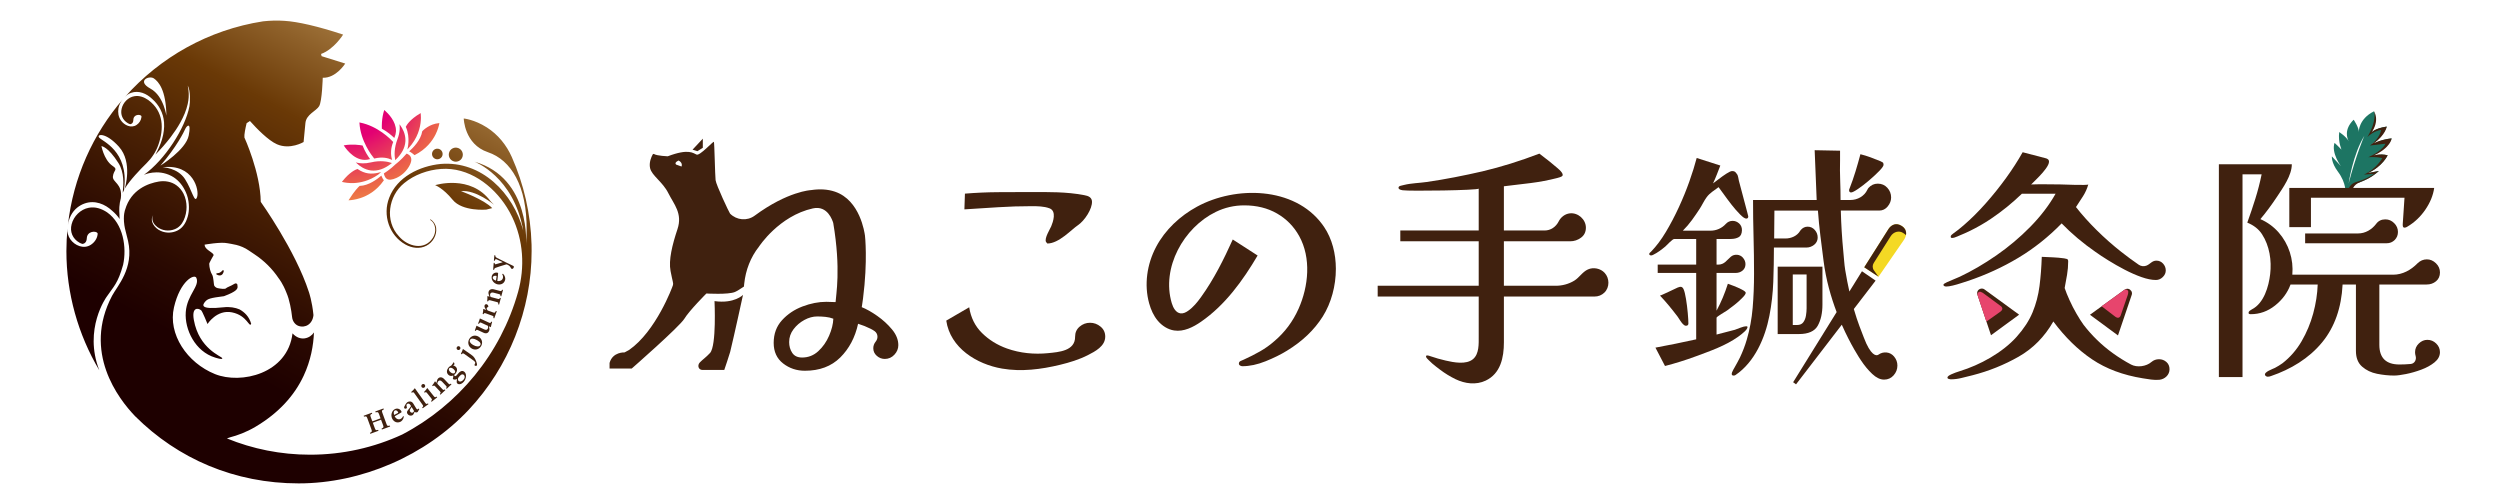 <?xml version="1.0" encoding="UTF-8"?>
<!-- Generator: Adobe Illustrator 27.6.1, SVG Export Plug-In . SVG Version: 6.00 Build 0)  -->
<svg xmlns="http://www.w3.org/2000/svg" xmlns:xlink="http://www.w3.org/1999/xlink" version="1.1" id="レイヤー_1" x="0px" y="0px" width="300px" height="60px" viewBox="0 0 300 60" style="enable-background:new 0 0 300 60;" xml:space="preserve">
<style type="text/css">
	.st0{fill:url(#SVGID_1_);}
	.st1{fill:#40210F;}
	.st2{fill:url(#SVGID_00000070826443078645718510000000763061722993313167_);}
	.st3{fill:#1D7563;}
	.st4{fill:#F4D924;}
	.st5{fill:#E7456D;}
</style>
<g>
	<g>
		<radialGradient id="SVGID_1_" cx="41.462" cy="10.265" r="17.452" gradientUnits="userSpaceOnUse">
			<stop offset="0.368" style="stop-color:#E30073"></stop>
			<stop offset="0.456" style="stop-color:#E51D67"></stop>
			<stop offset="0.642" style="stop-color:#EA574E"></stop>
			<stop offset="0.732" style="stop-color:#EC6D45"></stop>
			<stop offset="1" style="stop-color:#F6B355"></stop>
		</radialGradient>
		<path class="st0" d="M44.518,20.455c-0.764-0.093-1.35-0.518-1.707-0.858l-0.114-0.108l0.153,0.036    c0.345,0.082,0.912,0.141,1.658-0.037c1.161-0.277,2.032-0.087,2.448,0.051l0.075,0.025l-0.062,0.049    C46.142,20.269,45.317,20.552,44.518,20.455z M44.908,19.026l0.026-0.006c0.943-0.23,1.631-0.053,2.042,0.136l0.086,0.039    l-0.027-0.09c-0.064-0.211-0.134-0.555-0.104-0.99c0.023-0.345,0.105-0.698,0.244-1.051l0.01-0.025l-0.018-0.02    c-0.288-0.313-1.835-1.895-3.981-2.315l-0.054-0.011l0.003,0.055c0.127,2.183,1.485,3.929,1.756,4.257L44.908,19.026z     M44.411,19.087l-0.036-0.049c-0.207-0.283-0.593-0.861-0.854-1.552l-0.009-0.023l-0.024-0.004    c-0.269-0.049-1.22-0.197-2.178-0.024l-0.063,0.011l0.035,0.054c0.324,0.492,1.504,2.062,3.069,1.604L44.411,19.087z     M48.646,16.982c0.004-0.053,0.005-0.105,0.006-0.157c0.004-0.756-0.329-1.384-0.621-1.788l-0.092-0.127l0.015,0.156    c0.015,0.158,0.017,0.324,0.006,0.493c-0.025,0.372-0.114,0.757-0.265,1.146c-0.187,0.483-0.298,0.972-0.331,1.455    c-0.029,0.432,0.011,0.77,0.051,0.978l0.015,0.077l0.057-0.054C48.205,18.471,48.595,17.738,48.646,16.982z M46.092,13.261    c-0.137,0.422-0.224,0.898-0.259,1.417c-0.023,0.343-0.016,0.614-0.01,0.744l0.001,0.024l0.021,0.011    c0.65,0.352,1.171,0.813,1.423,1.056l0.044,0.042l0.025-0.055c0.1-0.224,0.159-0.457,0.175-0.691    c0.003-0.041,0.004-0.082,0.005-0.123c0.006-1.128-0.938-2.079-1.355-2.443L46.111,13.2L46.092,13.261z M45.761,21.074    l-0.047,0.041c-0.404,0.349-1.461,1.163-2.54,1.193l-0.015,0l-0.012,0.01c-0.126,0.111-0.591,0.556-1.281,1.65l-0.044,0.07    l0.083-0.005c0.249-0.014,0.755-0.068,1.347-0.263c0.792-0.261,1.92-0.84,2.796-2.111l0.017-0.025l-0.017-0.024    c-0.07-0.098-0.198-0.29-0.265-0.478L45.761,21.074z M48.792,18.432l-0.019,0.022c-0.662,0.772-1.217,1.188-1.278,1.232    l-0.005,0.005c-0.673,0.661-1.422,1.118-1.422,1.118s0.047,0.446,0.341,0.648c0.25,0.172,0.639,0.132,1.138-0.092    c0.622-0.278,1.142-0.739,1.504-1.333c0.186-0.305,0.288-0.578,0.304-0.812v0c0.001-0.02,0.002-0.039,0.002-0.057    c0.003-0.472-0.372-0.661-0.538-0.721L48.792,18.432z M50.681,15.736l-0.009,0.01l-0.002,0.013    c-0.172,1.067-1.125,2.007-1.526,2.362l-0.047,0.042l0.056,0.028c0.214,0.108,0.45,0.302,0.571,0.408l0.022,0.019l0.026-0.013    c1.381-0.696,2.113-1.715,2.483-2.447c0.294-0.582,0.417-1.084,0.463-1.332l0.01-0.055l-0.056,0.005    C51.561,14.873,50.819,15.593,50.681,15.736z M45.388,20.953l0.352-0.31l-0.432,0.104c-0.709,0.152-1.501,0.15-2.382-0.454    l-0.019-0.019l-0.026,0.008c-0.203,0.067-0.934,0.372-1.811,1.492l-0.041,0.052l0.064,0.016c0.248,0.06,0.761,0.156,1.414,0.123    C43.215,21.928,44.288,21.723,45.388,20.953z M48.702,15.202l-0.012,0.024l0.017,0.021c0.58,1.278,0.176,2.686,0.176,2.686    l0.141-0.152c1.112-1.196,1.416-2.48,1.475-3.348c0.008-0.112,0.011-0.216,0.012-0.312c0.001-0.201-0.01-0.365-0.022-0.481    l-0.007-0.066l-0.057,0.033C49.204,14.322,48.798,15.009,48.702,15.202z"></path>
		<g>
			<path class="st1" d="M46.063,49.126c-0.258,0.125-0.275,0.153-0.173,0.431l0.477,1.298c0.102,0.278,0.136,0.284,0.41,0.213     l0.041,0.113l-0.988,0.363l-0.042-0.113c0.257-0.133,0.277-0.15,0.174-0.427l-0.236-0.641l-0.99,0.364l0.236,0.641     c0.102,0.277,0.136,0.28,0.406,0.214l0.042,0.113l-0.985,0.362l-0.041-0.113c0.246-0.122,0.275-0.149,0.173-0.427l-0.477-1.298     c-0.102-0.278-0.141-0.29-0.41-0.217l-0.041-0.113l0.985-0.362l0.042,0.113c-0.251,0.119-0.272,0.153-0.17,0.43l0.182,0.495     l0.99-0.364l-0.182-0.495c-0.102-0.277-0.144-0.285-0.411-0.216l-0.042-0.113l0.988-0.363L46.063,49.126z"></path>
			<path class="st1" d="M48.464,49.989c-0.061,0.374-0.275,0.556-0.398,0.618c-0.415,0.207-0.813,0.012-1-0.362     c-0.11-0.22-0.121-0.481-0.054-0.681c0.068-0.215,0.205-0.384,0.378-0.471c0.301-0.15,0.641-0.007,0.768,0.253     c0.027,0.058,0.045,0.106,0.007,0.138c-0.054,0.046-0.478,0.288-0.806,0.468c0.189,0.366,0.489,0.431,0.718,0.317     c0.127-0.063,0.226-0.173,0.292-0.333L48.464,49.989z M47.385,49.254c-0.135,0.067-0.183,0.273-0.085,0.54     c0.147-0.076,0.287-0.149,0.438-0.23c0.048-0.027,0.063-0.046,0.037-0.098C47.697,49.302,47.529,49.182,47.385,49.254z"></path>
			<path class="st1" d="M50.119,49.445c-0.069,0.043-0.152,0.057-0.21,0.044c-0.064-0.012-0.111-0.042-0.151-0.074     c-0.07,0.15-0.156,0.345-0.227,0.389c-0.246,0.15-0.519,0.049-0.635-0.141c-0.096-0.157-0.069-0.284,0.057-0.446     c0.142-0.176,0.333-0.396,0.366-0.496l-0.066-0.108c-0.108-0.178-0.246-0.232-0.387-0.146c-0.058,0.035-0.084,0.089-0.09,0.143     c-0.007,0.068,0.016,0.14,0.045,0.246c0.024,0.082-0.005,0.128-0.06,0.162c-0.072,0.044-0.206,0.031-0.255-0.049     c-0.031-0.05-0.016-0.112,0.022-0.199c0.07-0.155,0.19-0.36,0.34-0.501c0.111-0.068,0.228-0.102,0.346-0.093     c0.178,0.016,0.291,0.11,0.387,0.266l0.333,0.546c0.088,0.143,0.161,0.152,0.212,0.121c0.033-0.02,0.059-0.052,0.083-0.089     l0.091,0.077L50.119,49.445z M49.392,48.839c-0.04,0.068-0.101,0.162-0.145,0.234c-0.072,0.112-0.098,0.204-0.033,0.31     c0.102,0.167,0.261,0.158,0.339,0.111c0.056-0.034,0.11-0.093,0.132-0.176C49.598,49.175,49.479,48.981,49.392,48.839z"></path>
			<path class="st1" d="M50.726,48.992L50.66,48.9c0.156-0.146,0.158-0.169,0.026-0.355l-0.954-1.341     c-0.114-0.159-0.142-0.165-0.326-0.077l-0.062-0.087c0.172-0.151,0.339-0.329,0.434-0.457c0.094,0.132,0.189,0.266,0.284,0.4     l0.948,1.332c0.136,0.191,0.157,0.195,0.344,0.091l0.065,0.092L50.726,48.992z"></path>
			<path class="st1" d="M50.934,46.494c-0.096,0.077-0.248,0.064-0.326-0.034c-0.084-0.105-0.059-0.251,0.04-0.329     c0.1-0.08,0.241-0.068,0.325,0.037C51.051,46.266,51.036,46.412,50.934,46.494z M51.795,48.214l-0.071-0.088     c0.145-0.146,0.153-0.172-0.003-0.366l-0.441-0.551c-0.145-0.181-0.166-0.183-0.326-0.088l-0.066-0.083     c0.148-0.153,0.279-0.317,0.384-0.477c0.093,0.116,0.185,0.231,0.277,0.346l0.484,0.605c0.151,0.189,0.179,0.195,0.362,0.078     l0.071,0.088L51.795,48.214z"></path>
			<path class="st1" d="M53.605,46.659l-0.077-0.083c0.109-0.132,0.108-0.155-0.06-0.333l-0.411-0.437     c-0.172-0.183-0.329-0.186-0.448-0.073c-0.081,0.076-0.118,0.183-0.136,0.312l0.582,0.62c0.155,0.165,0.175,0.162,0.313,0.062     l0.078,0.083l-0.59,0.554l-0.078-0.083c0.128-0.161,0.139-0.181-0.02-0.35l-0.505-0.537c-0.15-0.16-0.178-0.149-0.323-0.056     l-0.073-0.077c0.125-0.153,0.255-0.338,0.343-0.511c0.04,0.046,0.121,0.136,0.178,0.196c0.018-0.085,0.037-0.176,0.063-0.274     c0.033-0.118,0.066-0.195,0.141-0.266c0.21-0.197,0.486-0.168,0.73,0.091l0.461,0.49c0.156,0.166,0.179,0.159,0.329,0.05     l0.078,0.083L53.605,46.659z"></path>
			<path class="st1" d="M54.644,44.852c-0.252,0.286-0.588,0.347-0.832,0.132c-0.293-0.259-0.187-0.657,0.015-0.887     c0.092-0.104,0.193-0.175,0.321-0.226c0.102-0.116,0.242-0.313,0.284-0.4l0.035,0.006c0.032,0.057,0.082,0.168,0.07,0.237     c-0.038,0.044-0.119,0.114-0.155,0.149c0.09,0.004,0.188,0.043,0.288,0.131C54.945,44.237,54.865,44.601,54.644,44.852z      M53.907,44.2c-0.085,0.096-0.063,0.278,0.137,0.454c0.192,0.169,0.408,0.222,0.526,0.089c0.094-0.111,0.055-0.279-0.146-0.455     C54.243,44.127,54.027,44.064,53.907,44.2z M54.504,44.958c0.001,0.072,0.022,0.13,0.05,0.155     c0.045,0.039,0.143,0.039,0.238-0.07c0.08-0.09,0.187-0.214,0.265-0.303c0.146-0.167,0.414-0.343,0.676-0.112     c0.293,0.258,0.227,0.832-0.087,1.189c-0.295,0.334-0.608,0.342-0.76,0.211c-0.062-0.055-0.087-0.119-0.082-0.207     c0.006-0.112,0.018-0.247,0.029-0.343c-0.126,0.072-0.236,0.084-0.325,0.071c-0.068-0.007-0.139-0.047-0.17-0.08     c0.056-0.159,0.071-0.333,0.051-0.443L54.504,44.958z M55.107,45.186c-0.119,0.135-0.159,0.213-0.161,0.288     c-0.003,0.096,0.026,0.189,0.089,0.245c0.143,0.126,0.376,0.082,0.572-0.14c0.197-0.223,0.207-0.453,0.054-0.588     c-0.096-0.084-0.213-0.087-0.309-0.028C55.268,45.013,55.199,45.082,55.107,45.186z"></path>
			<path class="st1" d="M55.207,41.906c-0.07,0.101-0.217,0.131-0.318,0.06c-0.109-0.076-0.127-0.219-0.055-0.324     c0.072-0.104,0.209-0.133,0.319-0.057C55.254,41.657,55.282,41.799,55.207,41.906z M55.307,42.459     c0.099-0.185,0.179-0.385,0.245-0.585c0.128,0.089,0.253,0.176,0.38,0.264l0.587,0.407c0.215,0.149,0.318,0.249,0.422,0.407     c0.204,0.308,0.295,0.677,0.3,0.787c-0.001,0.059-0.006,0.09-0.028,0.121c-0.036,0.052-0.145,0.071-0.233,0.011     c-0.044-0.03-0.054-0.069-0.033-0.112c0.07-0.135,0.1-0.224,0.08-0.279c-0.019-0.048-0.077-0.112-0.17-0.192     c-0.141-0.115-1.099-0.786-1.099-0.786c-0.205-0.142-0.224-0.128-0.365,0.017L55.307,42.459z"></path>
			<path class="st1" d="M56.31,40.681c0.245-0.417,0.721-0.512,1.099-0.29c0.495,0.29,0.526,0.794,0.325,1.136     c-0.265,0.451-0.766,0.51-1.119,0.303C56.135,41.549,56.114,41.014,56.31,40.681z M56.404,40.786     c-0.089,0.152-0.02,0.385,0.349,0.602c0.383,0.225,0.755,0.251,0.881,0.037c0.084-0.143,0.065-0.34-0.373-0.597     C56.859,40.592,56.532,40.568,56.404,40.786z"></path>
			<path class="st1" d="M59.053,38.636c-0.059,0.192-0.108,0.408-0.151,0.627c-0.064-0.03-0.155-0.072-0.229-0.106     c0.054,0.204,0.097,0.393,0.015,0.571c-0.117,0.253-0.353,0.344-0.662,0.201l-0.653-0.303c-0.157-0.073-0.185-0.059-0.244,0.017     l-0.053,0.068l-0.096-0.045c0.066-0.159,0.152-0.413,0.2-0.58c0.121,0.065,0.283,0.143,0.477,0.233l0.46,0.213     c0.235,0.109,0.366,0.022,0.424-0.103c0.046-0.101,0.057-0.204,0.012-0.328l-0.768-0.356c-0.157-0.073-0.193-0.06-0.254,0.03     l-0.063,0.092l-0.097-0.045c0.083-0.198,0.175-0.469,0.215-0.611l1.061,0.492c0.165,0.077,0.206,0.069,0.266-0.037l0.041-0.076     L59.053,38.636z"></path>
			<path class="st1" d="M59.613,37.354l-0.306,0.847l-0.107-0.038c0.048-0.197,0.038-0.221-0.168-0.295l-0.719-0.26     c-0.186-0.067-0.205-0.059-0.297,0.101l-0.096-0.035c0.045-0.202,0.068-0.392,0.071-0.606c0.11,0.04,0.255,0.092,0.363,0.131     c-0.16-0.216-0.259-0.396-0.205-0.544c0.045-0.124,0.157-0.181,0.262-0.143c0.133,0.048,0.186,0.175,0.194,0.241     c0.005,0.05-0.018,0.077-0.049,0.093c-0.068,0.038-0.13,0.063-0.15,0.121c-0.021,0.058,0.008,0.179,0.127,0.296l0.633,0.228     c0.207,0.075,0.228,0.058,0.34-0.176L59.613,37.354z"></path>
			<path class="st1" d="M60.155,35.555l-0.11-0.029c0.023-0.17,0.009-0.189-0.227-0.251l-0.58-0.153     c-0.243-0.064-0.377,0.017-0.419,0.175c-0.028,0.108-0.003,0.218,0.05,0.337l0.822,0.217c0.219,0.058,0.235,0.045,0.298-0.113     l0.11,0.029l-0.207,0.782l-0.109-0.029c0.023-0.204,0.022-0.227-0.203-0.286l-0.712-0.188c-0.212-0.056-0.229-0.032-0.304,0.124     l-0.102-0.027c0.025-0.196,0.037-0.422,0.021-0.615c0.058,0.018,0.174,0.051,0.254,0.072c-0.03-0.082-0.062-0.169-0.092-0.266     c-0.035-0.118-0.048-0.2-0.021-0.3c0.074-0.278,0.322-0.4,0.667-0.309l0.65,0.172c0.22,0.058,0.236,0.04,0.306-0.132l0.109,0.029     L60.155,35.555z"></path>
			<path class="st1" d="M60.359,32.847c0.266,0.27,0.288,0.55,0.265,0.686c-0.077,0.457-0.469,0.664-0.881,0.595     c-0.243-0.041-0.46-0.185-0.582-0.357c-0.134-0.181-0.19-0.393-0.158-0.582c0.056-0.331,0.371-0.522,0.656-0.472     c0.063,0.012,0.111,0.026,0.115,0.075c0.005,0.071-0.049,0.556-0.096,0.927c0.406,0.063,0.636-0.141,0.679-0.394     c0.023-0.14-0.007-0.285-0.098-0.432L60.359,32.847z M59.13,33.287c-0.025,0.149,0.113,0.308,0.387,0.387     c0.025-0.164,0.049-0.32,0.071-0.49c0.007-0.055,0-0.077-0.057-0.087C59.352,33.063,59.157,33.128,59.13,33.287z"></path>
			<path class="st1" d="M59.432,30.637c0.012,0.178,0.042,0.218,0.229,0.323c0.182,0.105,1.724,0.86,1.914,0.939     c0.075,0.03,0.094,0.073,0.089,0.129c-0.011,0.13-0.117,0.251-0.228,0.242c-0.053-0.005-0.081-0.03-0.121-0.101     c-0.071-0.137-0.137-0.234-0.235-0.299c-0.087-0.057-0.189-0.11-0.232-0.129c-0.05-0.019-0.082-0.017-0.139,0     c-0.487,0.13-0.972,0.307-1.165,0.371c-0.171,0.055-0.216,0.091-0.256,0.269l-0.112-0.009l0.068-0.83l0.112,0.009     c0.012,0.159,0.039,0.184,0.16,0.152l0.816-0.236c-0.205-0.103-0.544-0.265-0.745-0.35c-0.118-0.048-0.165-0.013-0.208,0.173     l-0.111-0.009l0.053-0.652L59.432,30.637z"></path>
		</g>
		
			<linearGradient id="SVGID_00000053508973526193412620000004152699674563703713_" gradientUnits="userSpaceOnUse" x1="18.581" y1="62.326" x2="55.939" y2="-7.25">
			<stop offset="0.261" style="stop-color:#1E0000"></stop>
			<stop offset="0.349" style="stop-color:#2A0901"></stop>
			<stop offset="0.508" style="stop-color:#4A2104"></stop>
			<stop offset="0.64" style="stop-color:#6A3906"></stop>
			<stop offset="0.746" style="stop-color:#8E6029"></stop>
			<stop offset="0.899" style="stop-color:#C79F62"></stop>
		</linearGradient>
		<path style="fill:url(#SVGID_00000053508973526193412620000004152699674563703713_);" d="M8.148,27.022    c0.638-5.736,3.01-10.947,6.585-15.095c-0.257,0.305-0.447,0.667-0.518,1.06c-0.089,0.501-0.011,1.022,0.292,1.459    c0.401,0.585,1.236,0.98,1.88,0.547c0.315-0.209,0.542-0.55,0.584-0.923c0.013-0.072,0.009-0.128-0.013-0.159    c-0.155-0.217-0.94-0.205-0.957,0.474c-0.009,0.385-0.207,0.495-0.373,0.52c-0.101-0.027-0.2-0.07-0.291-0.126    c-0.617-0.365-0.909-1.031-0.74-1.734c0.166-0.735,0.781-1.372,1.525-1.499c0.594-0.108,1.172,0.112,1.667,0.454    c1.872,1.369,1.896,3.464,1.208,5.4c-0.293,0.824-0.782,1.567-1.406,2.18c-0.791,0.777-2.016,2.051-2.617,3.052    c0.007-0.04,0.988-3.14-0.701-5.024c-1.592-1.776-2.714-1.516-2.375-1.098c0.339,0.418,3.541,1.601,3.009,6.034l-0.017,0.245    c-0.06,0.116-0.114,0.232-0.163,0.347c0.107-1.027,0.205-2.434-0.514-3.571c-1.255-1.984-2.034-2.032-2.034-2.032    c-0.062-0.296,0.225,1.641,1.337,2.377c0.7,0.463,0.119,0.465,0.034,1.261c-0.077,0.722,1.174,0.845,0.953,2.603    c-0.206,0.746-0.219,1.443-0.164,1.996c-0.005,0.176,0.005,0.346,0.024,0.51c-0.255-0.36-0.551-0.692-0.894-0.981    c-0.863-0.809-2.091-1.321-3.325-0.878c-0.321,0.112-0.617,0.282-0.881,0.496C8.626,25.435,8.251,26.205,8.148,27.022z     M54.558,19.39c0.354,0.062,0.722-0.12,0.887-0.439c0.265-0.512-0.039-1.125-0.607-1.225c-0.354-0.062-0.722,0.12-0.887,0.439    C53.686,18.678,53.99,19.291,54.558,19.39z M52.398,19.111c0.252,0.035,0.511-0.093,0.635-0.315    c0.224-0.399-0.019-0.889-0.472-0.952c-0.252-0.035-0.511,0.093-0.635,0.315C51.702,18.558,51.945,19.048,52.398,19.111z     M12.79,35.623c0.852-1.261,1.356-1.586,1.986-3.855c0.443-2.052,0.044-4.9-1.926-6.29c-0.646-0.429-1.404-0.698-2.193-0.546    c-0.989,0.181-1.82,1.017-2.06,1.968c-0.244,0.91,0.125,1.761,0.93,2.217c0.119,0.071,0.248,0.124,0.381,0.156    c0.219-0.036,0.484-0.183,0.508-0.679c0.041-0.874,1.079-0.909,1.279-0.633c0.029,0.04,0.032,0.112,0.013,0.205    c-0.066,0.482-0.376,0.927-0.799,1.203c-0.865,0.574-1.958,0.085-2.472-0.659L8.43,28.7c-0.256-0.369-0.371-0.817-0.33-1.265    c-0.086,0.89-0.132,1.792-0.132,2.705c0,5.04,1.392,9.997,3.949,14.295C9.987,39.484,12.79,35.623,12.79,35.623z M59.281,24.566    l-0.403-0.407c-2.408-3.282-6.66-1.938-6.66-1.938s0.934,0.328,2.103,1.756c1.169,1.428,4.035,1.176,4.035,1.176l0.711-0.179    c-0.985-1.038-3.746-2.033-3.746-2.033C57.089,22.731,59.281,24.566,59.281,24.566z M26.798,32.426    c-0.036-0.015-0.078-0.004-0.103,0.026c-0.299,0.368-0.627,0.333-0.64,0.331c-0.039-0.005-0.083,0.021-0.096,0.062    c-0.013,0.041,0.005,0.085,0.043,0.105c0.132,0.071,0.254,0.106,0.362,0.106c0.074,0,0.143-0.017,0.204-0.049    c0.246-0.132,0.283-0.475,0.285-0.489C26.857,32.477,26.835,32.441,26.798,32.426L26.798,32.426z M63.794,30.123    c0.004,7.039-2.733,13.92-7.548,19.05c-5.157,5.495-12.857,8.836-20.412,8.834c-7.653-0.001-14.473-2.929-19.621-8.063    c-2.021-2.102-6.316-7.699-2.763-14.452c0.603-1.146,2.661-3.301,1.916-6.582c-0.03-0.131-0.153-0.651-0.281-1.125    c-0.067-0.248-0.124-0.498-0.161-0.752c-0.176-1.227,0.087-1.858,0.087-1.858c0.715-2.465,2.812-3.181,4.038-3.388    c0.736-0.124,1.507,0.005,2.112,0.441c0.352,0.254,0.648,0.59,0.859,1.013c0.491,0.982,0.478,2.203,0.02,3.193    c-0.238,0.504-0.581,0.89-1.113,1.085c-0.674,0.262-1.476,0.162-2.056-0.279c-0.355-0.266-0.662-0.699-0.579-1.161    c0.013-0.092,0.05-0.178,0.09-0.262c-0.482,0.733,0.199,1.583,0.88,1.879c0.542,0.259,1.192,0.283,1.759,0.083    c0.616-0.205,1.027-0.645,1.294-1.214c0.338-0.743,0.428-1.51,0.301-2.402c-0.079-0.567-0.253-0.987-0.447-1.366    c-0.356-0.697-0.886-1.298-1.576-1.668c-1.694-0.907-3.324-0.15-3.324-0.15c2.526-1.813,4.962-5.594,5.463-8.232    c0.089-0.471,0.139-1.856-0.202-2.479l0.085,0.554c0.068,0.551,0.031,1.116-0.091,1.656c-0.169,0.774-0.493,1.512-0.875,2.203    c-0.342,0.621-0.749,1.223-1.179,1.787c-0.56,0.736-1.175,1.428-1.823,2.087c0.663-1.185,1.138-2.519,1.036-3.888    c-0.079-1.085-0.609-2.087-1.426-2.798c-0.666-0.64-1.603-1.055-2.529-0.728c-0.002,0.001-0.004,0.001-0.006,0.002    c-0.279,0.096-0.522,0.272-0.725,0.485c4.211-4.747,10.012-8.052,16.572-9.069c0.842-0.09,1.708-0.123,2.574-0.057    c1.557,0.092,3.981,0.641,7.032,1.649c0,0-1.101,1.772-2.651,2.322l0.066,0.266l2.836,0.888c0,0-1.106,1.764-2.698,1.704    c0,0-0.076,2.823-0.436,3.415c-0.36,0.592-1.546,0.973-1.644,2.023c-0.099,1.05-0.219,2.274-0.219,2.274s-1.616,0.964-3.197,0.269    c-1.05-0.462-2.432-1.887-3.241-2.792l-0.398,0.261c-0.145,0.599-0.308,1.379-0.266,1.721c0,0,1.92,4.18,1.96,7.72    c0,0,4.165,5.832,5.781,10.83l0,0c0,0,0.382,1.085,0.545,2.76c-0.106,1.08-0.979,1.591-1.806,1.292    c-0.226-0.082-0.4-0.238-0.534-0.432c-0.129-0.186-0.201-0.404-0.225-0.63c-0.085-0.804-0.307-2.071-0.67-2.898    c-0.446-1.153-0.93-1.734-0.93-1.734c-0.765-1.147-1.759-2.133-2.92-2.898c-0.25-0.164-0.471-0.312-0.627-0.422    c-1.068-0.754-2.139-0.8-2.601-0.903c-0.814-0.181-2.751,0.172-2.751,0.172c-0.003,0.536,0.795,0.83,1.041,1.138l0.044,0.122    c0,0-0.534,0.913-0.53,1.045c0.016,0.477,0.155,1.002,0.345,1.291c0.19,0.289,0.182,1.217,0.271,1.348    c0.098,0.146,0.251,0.246,0.424,0.279c0.332,0.064,0.859,0.142,0.968,0.016c0.108-0.125,0.602-0.278,0.963-0.509    c0.166-0.107,0.302-0.131,0.404,0.038c0.025,0.041,0.001,0.201,0.025,0.239c0.029,0.272-0.06,0.592-1.63,1.177    c-1.627,0.208-1.973,0.302-2.28,0.686c-0.255,0.32-0.737,0.973,2.23,0.645c0.777-0.086,1.41,0.042,1.907,0.248    c0.612,0.337,1.176,0.876,1.409,1.738c-0.242,0.518-0.456-1-2.295-1.375c-1.838-0.375-2.946,1.397-2.946,1.397    s-0.61-1.526-0.767-1.651c-0.366-0.29-1.156-0.394-0.869,1.182c0.63,3.467,3.308,4.325,3.402,4.568    c0.094,0.242-0.86-0.075-0.86-0.075c-2.375-0.717-3.67-3.361-3.516-5.458c0.154-2.096,1.726-3.109,1.271-4.111    c-0.227-0.5-1.935,0.325-2.683,3.538c-0.748,3.213,1.563,6.661,4.92,8.015c3.107,1.253,8.72-0.029,9.303-4.887    c0.936,1.03,2.103,0.61,2.574-0.11c0,0,0,0,0,0c-0.063,1.565-0.383,3.368-1.233,5.19c-1.092,2.349-2.973,4.465-5.791,6.133    c-1.104,0.653-2.174,1.037-3.029,1.258c0.005,0.002-0.17,0.062-0.392,0.138c3.078,1.258,6.447,1.952,9.978,1.952    c3.952,0,7.7-0.869,11.066-2.426c6.717-3.515,11.813-9.677,13.893-17.092c0.841-2.998,0.638-6.213-0.712-9.018    c-0.196-0.407-0.409-0.792-0.635-1.151c-1.686-2.68-4.613-4.841-7.897-4.603c-1.585,0.114-3.2,0.692-4.428,1.705    c-1.895,1.539-2.357,4.539-0.625,6.376c1.055,1.241,3.089,1.762,4.081,0.171c0.43-0.676,0.395-1.693-0.337-2.144l0.036-0.066    c0.371,0.222,0.629,0.613,0.687,1.043c0.11,0.866-0.406,1.74-1.176,2.131c-0.781,0.414-1.747,0.28-2.495-0.141    c-1.963-1.082-2.776-3.547-1.962-5.617c0.937-2.495,3.654-3.806,6.173-4.058c4.918-0.405,8.731,3.502,9.913,7.999    c-1.13-6.502-5.862-8.276-5.862-8.276c6.87,1.983,6.192,10.096,6.199,10.118c0.045-0.642,0.062-1.289,0.068-1.942    c0.047-5.251-1.859-8.373-4.647-9.311c-2.83-0.952-2.899-4.044-2.899-4.044s1.27,0.114,2.774,1.074    c1.334,0.852,2.355,2.11,2.996,3.557c1.429,3.226,2.265,6.773,2.368,10.503C63.785,29.45,63.794,29.964,63.794,30.123z     M19.967,13.843c-0.05-3.042-0.93-4.039-1.501-4.434c-0.571-0.395-2.103,0.301-0.422,1.219    C19.726,11.546,19.972,14.098,19.967,13.843z M19.248,19.875c0,0,3.061-1.893,3.399-3.615c0.338-1.722-0.251-1.161-0.41-0.8    C22.077,15.821,21.211,17.607,19.248,19.875z M23.645,23.664c0.3-0.808-0.429-4.036-4.126-3.594c0,0,1.803,0.054,2.678,1.417    C23.072,22.851,23.345,24.472,23.645,23.664z"></path>
	</g>
	<g>
		<path class="st1" d="M132.628,40.393c0,1.153-1.206,1.776-2.103,2.232c-1.044,0.53-2.174,0.873-3.309,1.148    c-2.277,0.552-4.655,0.855-6.964,0.458c-3.05-0.525-6.219-2.471-6.701-5.758l2.753-1.6c0.192,1.238,0.704,2.268,1.537,3.089    c0.832,0.822,1.829,1.441,2.993,1.857c1.575,0.564,3.273,0.724,4.933,0.559c1.282-0.128,3.259-0.259,3.245-1.969    c0-0.005,0-0.009,0-0.014c0-0.491,0.181-0.891,0.544-1.2c0.363-0.309,0.779-0.464,1.248-0.464c0.469,0,0.891,0.155,1.264,0.464    C132.44,39.502,132.628,39.902,132.628,40.393z M131.037,24.163c0.057,0.887-0.884,2.322-1.686,2.861    c-0.796,0.535-2.284,2.198-3.67,2.198c0,0-0.16-0.192-0.16-0.192c-0.226-0.425,0.497-1.564,0.622-1.866    c0.218-0.524,0.685-1.838-0.212-2.169c-0.661-0.244-1.447-0.254-2.138-0.254c-1.344,0-2.689,0.043-4.033,0.128    c-1.344,0.085-2.689,0.171-4.033,0.256l0.064-1.888c1.302-0.107,2.609-0.165,3.921-0.176c1.313-0.01,2.619-0.016,3.921-0.016    c2.157,0,4.349-0.038,6.476,0.373c0.237,0.046,0.482,0.102,0.673,0.25C130.944,23.794,131.024,23.968,131.037,24.163z"></path>
		<path class="st1" d="M160.304,32.262c0.002,2.039-0.559,4.105-1.571,5.714c-1.014,1.612-2.449,2.982-4.305,4.113    c-0.726,0.448-1.579,0.87-2.561,1.264c-0.982,0.395-1.91,0.592-2.785,0.592c-0.085,0-0.176-0.027-0.272-0.08    c-0.096-0.053-0.144-0.133-0.144-0.24c0-0.149,0.08-0.256,0.24-0.32c0.16-0.064,0.282-0.117,0.368-0.16    c0.661-0.299,1.301-0.624,1.921-0.976c0.618-0.352,1.195-0.763,1.728-1.232c1.259-1.067,2.23-2.369,2.913-3.905    c1.187-2.672,1.528-6.071,0.064-8.707c-0.64-1.152-1.526-2.054-2.657-2.705c-1.131-0.651-2.444-0.976-3.937-0.976    c-1.195,0-2.331,0.261-3.409,0.784c-3.855,1.871-6.555,6.699-5.285,10.953c0.165,0.553,0.498,1.167,1.072,1.225    c0.314,0.032,0.618-0.12,0.878-0.299c0.631-0.435,1.119-1.045,1.567-1.667c1.538-2.134,2.719-4.503,3.802-6.901    c0.994,0.641,1.988,1.282,2.982,1.923c-1.781,3.021-3.894,5.941-6.777,7.938c-0.956,0.662-2.085,1.234-3.234,1.058    c-0.77-0.118-1.465-0.572-1.967-1.167s-0.824-1.326-1.034-2.076c-0.628-2.246-0.263-4.717,0.826-6.779s2.869-3.72,4.917-4.835    c4.609-2.508,11.64-2.429,15.014,2.105c0.081,0.108,0.159,0.218,0.234,0.33C159.857,28.667,160.302,30.454,160.304,32.262z"></path>
		<path class="st1" d="M193.009,33.92c0.002,0.438-0.155,0.873-0.479,1.188c-0.329,0.319-0.73,0.478-1.203,0.478h-10.859    c0,0,0,5.491,0,5.491c0,1.816-0.389,3.742-2.186,4.596c-1.158,0.55-2.49,0.374-3.613-0.169c-0.658-0.319-1.286-0.705-1.882-1.157    c-0.313-0.238-0.628-0.474-0.925-0.732c-0.151-0.132-0.298-0.269-0.436-0.415c-0.098-0.103-0.305-0.271-0.305-0.426    c0-0.082,0.051-0.123,0.154-0.123c0.128,0,0.25,0.053,0.37,0.093c0.596,0.206,1.208,0.381,1.836,0.524    c0.957,0.22,2.471,0.525,3.295-0.185c0.734-0.633,0.669-1.833,0.669-2.715v-4.781h-12.123V34.29h12.123v-5.337h-9.408v-1.296    h9.408V22.63c0,0.214-8.333,0.326-9.131,0.201c-0.329-0.051-0.494-0.149-0.494-0.293c0-0.123,0.087-0.205,0.262-0.247    c0.174-0.041,0.303-0.072,0.385-0.093c0.875-0.221,1.844-0.231,2.738-0.36c2.248-0.324,4.473-0.768,6.686-1.275    c2.252-0.535,4.53-1.244,6.833-2.128c0.103,0.083,0.303,0.237,0.602,0.463c0.426,0.323,0.846,0.655,1.249,1.005    c0.239,0.208,0.952,0.728,0.952,1.087c0,0.144-0.124,0.233-0.674,0.375c-1.049,0.268-2.109,0.468-3.178,0.602    c-1.069,0.134-2.139,0.262-3.208,0.386v5.306h4.896c0.723,0,1.349-0.437,1.675-1.082c0.264-0.522,0.759-0.911,1.349-0.976    c0.98-0.108,1.921,0.732,1.921,1.719c0,0.514-0.196,0.915-0.586,1.203c-0.391,0.288-0.823,0.432-1.296,0.432h-7.959v5.337    c0,0,6.222,0,6.223,0c0.774,0,1.549-0.205,2.212-0.606c0.62-0.375,0.98-1.051,1.647-1.353c0.666-0.301,1.516-0.127,2.01,0.411    C192.855,33.064,193.007,33.493,193.009,33.92z"></path>
		<path class="st1" d="M107.038,39.526c-0.507-0.608-1.098-1.148-1.773-1.621c-0.675-0.473-1.295-0.821-1.857-1.046    c0,0,0.071-0.391,0.153-1.025c0.588-4.588,0.234-7.569,0.234-7.571c-0.049-0.324-0.573-4.239-3.602-5.263    c-0.898-0.304-1.871-0.339-2.85-0.19c-0.061,0.003-2.814,0.142-6.788,3.072c-0.901,0.664-2.158,0.55-2.944-0.246l-0.005-0.005    c-0.105-0.127-1.668-3.43-1.736-4.015c-0.068-0.586-0.135-4.481-0.203-4.594c-0.068-0.113-1.666,1.689-2.072,1.531    c-0.405-0.158-0.923-0.766-3.468,0.203c0,0-1.287-0.054-1.629-0.265c-0.062-0.038-0.14-0.018-0.175,0.046    c-0.162,0.294-0.465,0.963-0.313,1.638c0.203,0.901,1.509,1.644,2.184,2.995c0.676,1.351,1.734,2.432,1.104,4.324    c-0.631,1.892-1.081,3.716-0.833,5.022c0.248,1.306,0.36,1.441,0.293,1.689c-0.068,0.248-2.049,5.562-5.27,7.792l-0.54,0.293    c0,0-1.419-0.09-1.801,1.261v0.676h2.657c0,0,5.742-5.022,6.328-5.99c0.585-0.968,2.635-3.018,2.635-3.018s2.612,0.158,3.423-0.18    c0.216-0.09,0.607-0.336,1.081-0.65c0,0,0.014-0.14,0.036-0.348c0.17-1.616,0.76-3.174,1.77-4.446c0,0,2.386-3.683,6.473-4.588    c1.773-0.393,2.344,1.457,2.438,1.745c0.948,5.596,0.319,8.658,0.282,9.5c-0.09,0-1.114-0.034-1.114-0.034    c-0.923,0-1.874,0.186-2.853,0.557c-0.979,0.372-1.801,0.923-2.465,1.654c-0.664,0.732-0.996,1.637-0.996,2.718    c0,1.058,0.377,1.879,1.131,2.465c0.754,0.586,1.626,0.878,2.617,0.878c1.756,0,3.168-0.529,4.237-1.587    c1.068-1.058,1.784-2.408,2.144-4.051c0.517,0.158,1.024,0.36,1.519,0.608c0.159,0.08,0.311,0.17,0.454,0.271    c0.416,0.293,0.464,0.864,0.143,1.258c-0.002,0.002-0.004,0.005-0.006,0.007c-0.191,0.236-0.287,0.501-0.287,0.793    c0,0.36,0.14,0.664,0.422,0.912c0.281,0.248,0.602,0.371,0.962,0.371c0.45,0,0.832-0.169,1.148-0.507    c0.315-0.337,0.473-0.72,0.473-1.148C107.798,40.765,107.545,40.134,107.038,39.526z M99.492,40.286    c-0.315,0.732-0.748,1.351-1.299,1.857c-0.552,0.507-1.199,0.76-1.942,0.76c-0.54,0-0.934-0.186-1.182-0.557    c-0.248-0.372-0.371-0.805-0.371-1.3c0-0.562,0.174-1.075,0.524-1.536c0.349-0.461,0.782-0.832,1.3-1.114    c0.517-0.281,1.035-0.422,1.553-0.422c0.315,0,0.641,0.017,0.979,0.051c0.338,0.034,0.652,0.107,0.945,0.22    C99.976,38.874,99.808,39.555,99.492,40.286z M84.338,16.639v1.096l-0.646,0.405l-0.586-0.18L84.338,16.639z M87.619,42.233    c-0.076,0.309-0.707,2.161-0.707,2.161h-2.623c-0.468,0-0.653-0.547-0.304-0.907c0.338-0.349,0.735-0.607,1.217-1.127    c0.799-0.862,0.539-6.227,0.539-6.227c2.381,0.338,3.42-0.748,3.42-0.748S88.111,40.227,87.619,42.233z M81.782,19.983    l-0.653-0.236c-0.259-0.259,0.304-0.484,0.304-0.484C81.985,19.544,81.782,19.983,81.782,19.983z"></path>
		<path class="st1" d="M255.766,34.935c-0.083-0.065-0.12-0.165-0.23-0.221c-0.077-0.039-0.159-0.066-0.244-0.066    c-0.114-0.001-0.228,0.034-0.325,0.104l-4.172,3.019c0,0,3.363,2.481,3.363,2.481l1.653-4.877    C255.862,35.225,255.839,35.068,255.766,34.935z"></path>
		<path class="st1" d="M218.693,31.998h-5.372v8.089h2.535c1.147,0,1.906-0.337,2.279-1.011c0.372-0.674,0.558-1.514,0.558-2.52    V31.998z M216.792,37.008c0,0.262-0.026,0.549-0.076,0.86c-0.051,0.312-0.156,0.579-0.317,0.8    C216.238,38.89,215.987,39,215.645,39h-0.513v-6.066h1.66V37.008z"></path>
		<path class="st1" d="M222.134,23.094c0.141,0,0.418-0.141,0.83-0.423c0.412-0.281,0.855-0.623,1.328-1.026    c0.472-0.402,0.88-0.779,1.222-1.132c0.342-0.352,0.513-0.599,0.513-0.74c0-0.14-0.035-0.236-0.106-0.287    c-0.071-0.05-0.156-0.095-0.257-0.136c-0.382-0.161-0.78-0.317-1.192-0.468c-0.413-0.151-0.82-0.276-1.222-0.377    c-0.181,0.684-0.377,1.373-0.589,2.067c-0.211,0.694-0.448,1.373-0.709,2.037c-0.041,0.08-0.06,0.151-0.06,0.211    C221.893,23.004,221.973,23.094,222.134,23.094z"></path>
		<path class="st1" d="M209.367,39.77c0.221-0.211,0.332-0.387,0.332-0.528c0-0.06-0.05-0.091-0.151-0.091    c-0.161,0-0.388,0.056-0.679,0.166c-0.292,0.111-0.519,0.196-0.679,0.256c-0.362,0.101-0.73,0.196-1.102,0.287    c-0.373,0.091-0.74,0.186-1.102,0.287c0,0,0-2.006,0-2.022c0-0.126,1.118-0.761,1.263-0.867c0.612-0.451,1.258-0.922,1.786-1.472    c0.302-0.291,0.453-0.508,0.453-0.649c0-0.1-0.156-0.231-0.468-0.392c-0.312-0.161-0.639-0.306-0.981-0.438    c-0.342-0.131-0.574-0.216-0.694-0.257c-0.362,1.147-0.815,2.224-1.358,3.23v-4.527h2.294c0.322,0,0.598-0.095,0.83-0.287    c0.231-0.191,0.347-0.448,0.347-0.77c0-0.281-0.105-0.543-0.317-0.785c-0.358-0.409-1.017-0.457-1.433-0.11    c-0.513,0.428-0.77,0.955-1.54,0.955h-0.181v-3.079h1.69c0.402,0,0.729-0.075,0.981-0.226c0.24-0.144,0.365-0.419,0.376-0.828    c0.009-0.312-0.11-0.611-0.345-0.816c-0.232-0.202-0.489-0.303-0.771-0.303c-0.322,0-0.594,0.121-0.822,0.369    c-0.469,0.514-1.132,0.808-1.828,0.808h-3.326c0.402-0.402,0.765-0.825,1.087-1.268c0.322-0.442,0.634-0.895,0.936-1.358    c0.296-0.454,0.513-0.954,0.837-1.392c0.393-0.533,0.918-0.807,1.427-1.204c0.121,0.161,0.327,0.443,0.619,0.845    c0.612,0.844,1.238,1.706,1.977,2.445c0.321,0.322,0.563,0.483,0.725,0.483c0.161,0,0.241-0.091,0.241-0.272    c0-0.02-0.045-0.201-0.136-0.543c-0.218-0.821-0.435-1.642-0.653-2.463c-0.112-0.423-0.224-0.846-0.337-1.269    c-0.05-0.19-0.09-0.65-0.233-0.795c-0.081-0.121-0.156-0.211-0.226-0.272c-0.071-0.06-0.186-0.09-0.347-0.09    c-0.141,0-0.367,0.101-0.679,0.302c-0.312,0.201-0.624,0.423-0.936,0.664c-0.312,0.241-0.538,0.413-0.679,0.513    c0.161-0.342,0.312-0.694,0.453-1.056c0.14-0.362,0.281-0.724,0.422-1.087l-2.837-0.906c-0.221,0.845-0.513,1.781-0.875,2.807    c-0.363,1.026-0.785,2.063-1.268,3.109c-0.483,1.046-1.001,2.033-1.554,2.958c-0.554,0.926-1.142,1.71-1.766,2.354    c-0.085,0.088-0.295,0.209-0.218,0.358c0.039,0.076,0.131,0.113,0.217,0.11c0.085-0.003,0.166-0.038,0.243-0.076    c0.532-0.257,1.001-0.62,1.456-0.994c0.203-0.167,0.839-0.907,1.079-0.907h2.626v3.079h-4.618v0.996h4.618v7.968    c-1.63,0.362-3.26,0.694-4.89,0.996l1.147,2.203c1.247-0.322,2.47-0.704,3.667-1.147c1.724-0.638,3.591-1.282,5.101-2.354    C208.879,40.198,209.145,39.981,209.367,39.77z"></path>
		<path class="st1" d="M201.628,38.475c0.2,0.301,0.446,0.615,0.677,0.615c0.201,0,0.302-0.091,0.302-0.272    c0-0.282-0.026-0.704-0.076-1.268c-0.05-0.563-0.12-1.122-0.211-1.675c-0.091-0.553-0.186-0.94-0.287-1.162    c-0.157-0.345-0.361-0.348-0.709-0.209c-0.167,0.067-2.085,1.009-2.128,0.963c0.362,0.382,0.719,0.785,1.071,1.207    c0.363,0.435,0.71,0.883,1.054,1.333C201.397,38.108,201.504,38.289,201.628,38.475z"></path>
		<path class="st1" d="M259.892,32.451c0,0.302-0.12,0.569-0.362,0.8c-0.241,0.232-0.513,0.347-0.815,0.347    c-0.503,0-1.082-0.115-1.735-0.347c-0.654-0.231-1.328-0.528-2.022-0.89c-0.694-0.362-1.348-0.734-1.962-1.117    c-0.614-0.382-1.132-0.724-1.554-1.026c-0.724-0.503-1.429-1.041-2.113-1.615c-0.684-0.574-1.328-1.172-1.931-1.796    c-1.59,1.63-3.325,3.008-5.207,4.135c-1.881,1.127-3.898,2.052-6.051,2.777c-0.202,0.06-0.468,0.146-0.8,0.257    c-0.332,0.111-0.664,0.207-0.996,0.287c-0.332,0.081-0.599,0.121-0.8,0.121c-0.06,0-0.131-0.015-0.211-0.045    c-0.081-0.03-0.121-0.085-0.121-0.166c0-0.08,0.146-0.186,0.437-0.317c0.292-0.131,0.598-0.261,0.921-0.392    c0.322-0.131,0.523-0.216,0.603-0.257c1.449-0.684,2.907-1.534,4.376-2.55c1.469-1.016,2.827-2.158,4.075-3.426    c1.247-1.268,2.263-2.596,3.048-3.984h-4.044c-1.167,1.127-2.41,2.133-3.728,3.018c-0.79,0.531-1.617,1.006-2.472,1.424    c-0.435,0.212-0.877,0.409-1.325,0.59c-0.131,0.053-1.017,0.506-1.017,0.129c0-0.08,0.03-0.151,0.091-0.211    c0.06-0.06,0.12-0.11,0.181-0.151c0.221-0.161,0.442-0.327,0.664-0.498c0.221-0.171,0.432-0.347,0.634-0.528    c0.885-0.764,1.761-1.634,2.626-2.611c0.865-0.976,1.68-1.992,2.445-3.048c0.764-1.056,1.429-2.087,1.992-3.094l2.777,0.724    c0.1,0.02,0.19,0.065,0.271,0.135c0.657,0.571-1.652,2.603-2.025,3.008c1.154-0.047,2.324-0.004,3.481-0.004    c0.244,0,3.335,0.141,3.374,0c-0.141,0.503-0.352,0.976-0.634,1.418c-0.282,0.443-0.564,0.875-0.845,1.298    c0.724,0.926,1.554,1.852,2.49,2.777c0.936,0.926,1.922,1.796,2.958,2.611c0.71,0.558,1.408,1.072,2.095,1.541    c0.258,0.176,0.591,0.215,0.885,0.111c0.475-0.169,0.68-0.614,1.239-0.61c0.307,0.002,0.59,0.132,0.792,0.363    C259.786,31.878,259.892,32.149,259.892,32.451z"></path>
		<path class="st1" d="M260.344,44.312c0,0.684-0.574,1.197-1.225,1.263c-0.625,0.063-1.357-0.077-1.974-0.176    c-2.375-0.382-4.407-1.142-6.097-2.279s-3.24-2.651-4.648-4.542c-1.047,1.831-2.435,3.24-4.165,4.225    c-1.731,0.986-3.582,1.73-5.553,2.234c-0.423,0.1-0.85,0.206-1.283,0.317c-0.433,0.11-0.87,0.166-1.313,0.166    c-0.06,0-0.141-0.015-0.242-0.045c-0.101-0.03-0.151-0.086-0.151-0.166c0-0.121,0.156-0.252,0.468-0.392    c0.312-0.141,0.649-0.267,1.012-0.378c2.421-0.74,5.114-2.214,6.821-4.12c0.865-0.966,1.504-1.947,1.917-2.943    c0.412-0.996,0.689-2.047,0.83-3.154c0.141-1.106,0.231-2.273,0.271-3.501c0.463,0.02,0.915,0.041,1.358,0.06    c0.442,0.02,0.885,0.06,1.328,0.121c0.121,0.02,0.231,0.045,0.332,0.075c0.101,0.03,0.151,0.126,0.151,0.287    c0,0.543-0.046,1.082-0.136,1.615c-0.091,0.533-0.186,1.062-0.287,1.585c0.14,0.423,0.337,0.911,0.589,1.464    c0.251,0.554,0.528,1.092,0.83,1.615c0.302,0.523,0.583,0.966,0.845,1.328c1.006,1.308,2.178,2.445,3.516,3.411    c0.703,0.508,1.433,0.963,2.189,1.365c0.72,0.383,1.822,0.235,2.444-0.308c0.261-0.221,0.563-0.332,0.905-0.332    c0.342,0,0.639,0.111,0.891,0.332C260.218,43.658,260.344,43.95,260.344,44.312z"></path>
		<path class="st3" d="M284.566,18.733c2.133-0.978,2.428-2.128,2.428-2.128c-1.354,0.142-2.395,0.733-2.395,0.733    c1.46-1.053,1.809-2.151,1.809-2.151c-1.543,0.231-1.888,0.781-1.888,0.781c0.901-1.486,0.36-2.611,0.36-2.611    c-1.867,0.922-1.831,2.485-1.831,2.485c0.043-0.517-0.61-1.476-0.61-1.476c-1.205,1.189-0.768,2.26-0.595,2.578    c-0.335-0.595-1.14-1.095-1.14-1.095c-0.154,1.268,0.333,2.195,0.268,2.1c-0.065-0.095-0.827-0.808-0.827-0.808    c-0.421,1.218,0.762,2.791,0.762,2.791l-1.081-1.166c0,0-0.095,0.737,0.729,1.84c1.032,1.383,0.899,2.562,0.899,2.562    c0.246,0.219,0.407-0.051,0.407-0.051c-0.001-0.728,0.988-1.135,0.988-1.135c0.853-0.258,1.66-0.675,2.353-1.236    c0.064-0.052,0.128-0.105,0.189-0.16c0.015-0.013,0.053-0.064,0.073-0.068c-0.001,0-1.324,0.255-1.324,0.255    c1.773-0.797,2.377-2.139,2.377-2.139C285.549,18.391,284.566,18.733,284.566,18.733z M281.834,22.018    c0,0,0.511-3.504,1.886-5.719C283.72,16.299,282.715,18.616,281.834,22.018z"></path>
		<path class="st4" d="M225.421,33.208l-1.713-1.133l2.927-4.617c0.336-0.53,1.002-0.712,1.48-0.395c0,0,1.078,0.466,0.41,1.645    L225.421,33.208z"></path>
		<path class="st1" d="M228.471,27.327c-0.183-0.193-0.48-0.361-0.743-0.411c-0.602-0.114-1.01,0.409-1.094,0.541l-2.927,4.617    l1.713,1.133l-0.548-0.762c-0.188-0.262-0.198-0.612-0.026-0.884l2.039-3.217c0.336-0.53,1.002-0.712,1.48-0.395l0.194,0.129    c0.06,0.04,0.111,0.088,0.159,0.139C228.775,27.889,228.691,27.558,228.471,27.327z"></path>
		<g>
			<path class="st1" d="M285.159,26.837c-0.003,0.003-0.005,0.007-0.008,0.01c-0.528,0.7-1.305,1.167-2.182,1.167h-6.352v1.177     h9.779c0.383,0,0.704-0.131,0.966-0.392c0.262-0.261,0.392-0.583,0.392-0.966c0-0.402-0.151-0.754-0.453-1.056     c-0.302-0.302-0.654-0.453-1.056-0.453C285.783,26.324,285.421,26.495,285.159,26.837z"></path>
			<path class="st1" d="M282.373,22.551c0.168-0.325,0.475-0.558,0.823-0.684c0.249-0.09,0.933-0.419,1.045-0.477     c0.565-0.289,1.224-0.873,1.224-0.873l-1.324,0.255c1.773-0.797,2.377-2.139,2.377-2.139c-0.968-0.242-1.721,0.051-1.721,0.051     c2.133-0.978,2.199-2.079,2.199-2.079c-1.354,0.142-2.158,0.613-2.158,0.613c1.46-1.053,1.572-2.031,1.572-2.031     c-1.446,0.216-1.84,0.713-1.883,0.774c1.11-1.491,0.356-2.605,0.356-2.605s0.401,1.062-0.801,3.095     c0.158-0.189,0.848-0.741,1.645-0.862c0,0-0.08,0.978-1.328,1.874c0,0,0.695-0.094,1.851-0.219c0,0-0.236,0.789-2.058,1.624     c0,0,0.858-0.094,1.682,0.108c0,0-0.687,1.292-2.202,1.972l1.195-0.08c0,0-0.803,0.6-2.045,0.947     c-0.56,0.157-0.822,0.454-0.942,0.734h-7.162v4.708h2.596v-3.531h11.227c-0.02,0.342-0.211,3.006-0.211,3.169     c0,0.199-0.018,0.444,0.26,0.421c0.102-0.009,0.195-0.06,0.284-0.112c0.867-0.511,1.589-1.2,2.157-2.029     c0.593-0.865,0.951-1.74,1.071-2.626H282.373z"></path>
			<path class="st1" d="M291.286,40.781c-0.382,0-0.724,0.146-1.026,0.438c-0.302,0.292-0.453,0.639-0.453,1.041     c0,0.155,0.021,0.298,0.062,0.429c0.142,0.452-0.104,0.942-0.576,0.987c-0.009,0.001-0.019,0.002-0.029,0.003     c-0.443,0.04-0.886,0.06-1.328,0.06c-1.61,0-2.414-0.785-2.414-2.354v-7.244h5.674c0.442,0,0.82-0.131,1.132-0.392     c0.312-0.261,0.468-0.614,0.468-1.056c0-0.423-0.161-0.79-0.483-1.102c-0.322-0.312-0.685-0.468-1.087-0.468     c-0.422,0-0.795,0.156-1.126,0.477c-0.789,0.807-1.798,1.364-2.926,1.364h-12.095c0.08-0.925-0.02-1.826-0.302-2.701     c-0.282-0.875-0.725-1.66-1.328-2.354c-0.604-0.694-1.338-1.232-2.203-1.615c0.664-0.785,1.333-1.685,2.007-2.701     c0.711-1.073,1.765-2.549,1.765-3.878h-8.753v25.534h2.837V20.921h2.294c-0.202,0.986-0.453,1.962-0.755,2.928     c-0.302,0.966-0.624,1.922-0.966,2.867c0.785,0.322,1.373,0.785,1.765,1.388c0.911,1.402,1.171,3.155,0.98,4.795     c-0.172,1.477-0.743,3.496-2.202,4.23c-0.081,0.041-0.166,0.096-0.257,0.166c-0.09,0.071-0.136,0.156-0.136,0.257     c0,0.101,0.091,0.151,0.272,0.151c1.066,0,2.037-0.347,2.912-1.041c0.875-0.694,1.494-1.534,1.856-2.52h3.26     c-0.041,1.147-0.222,2.309-0.543,3.486c-0.322,1.177-0.785,2.284-1.388,3.32c-0.603,1.037-1.369,1.917-2.294,2.641     c-0.282,0.201-0.584,0.387-0.906,0.558c-0.229,0.122-1.382,0.497-1.178,0.883c0.06,0.113,0.193,0.172,0.321,0.177     c0.128,0.005,0.253-0.036,0.374-0.077c2.36-0.802,4.566-2.115,6.156-4.061c1.489-1.821,2.303-4.13,2.445-6.927h1.6v7.968     c0,0.825,0.246,1.453,0.74,1.886c0.493,0.432,1.091,0.719,1.796,0.86c0.704,0.14,1.389,0.211,2.052,0.211     c0.342,0,0.815-0.06,1.419-0.181c0.604-0.121,1.217-0.297,1.841-0.528c0.623-0.232,1.152-0.523,1.585-0.875     c0.432-0.352,0.649-0.759,0.649-1.222c0-0.402-0.151-0.749-0.453-1.041C292.041,40.927,291.689,40.781,291.286,40.781z"></path>
		</g>
		<path class="st1" d="M227.292,42.787c-0.227-0.275-0.54-0.454-0.895-0.489c-0.364-0.037-0.694,0.051-0.989,0.264    c-0.252,0.181-0.932,0.136-1.765-2.098c-0.273-0.732-0.713-1.746-1.185-3.381l2.615-3.407l-1.638-1.126l-1.511,2.435    c-0.17-0.762-0.339-1.613-0.499-2.58c-0.121-0.728-0.146-1.464-0.226-2.188c-0.08-0.825-0.146-1.65-0.196-2.475    c-0.051-0.825-0.086-1.65-0.106-2.475h4.618c0.402,0,0.74-0.166,1.011-0.498c0.272-0.332,0.408-0.689,0.408-1.071    c0-0.442-0.151-0.83-0.453-1.162c-0.302-0.332-0.684-0.498-1.147-0.498c-0.443,0-0.815,0.171-1.117,0.513    c-0.05,0.056-0.095,0.132-0.136,0.22c-0.362,0.775-1.184,1.229-2.039,1.229h-1.176c0-0.785-0.015-1.574-0.045-2.369    c-0.03-0.795-0.036-1.584-0.015-2.369v-1.177l-3.048-0.06c0.04,0.986,0.08,1.977,0.121,2.973c0.04,0.996,0.08,1.997,0.121,3.003    h-7.636c0,1.469,0.02,2.938,0.06,4.407c0.04,1.469,0.06,2.948,0.06,4.437c0,1.429-0.056,2.797-0.166,4.105    c-0.111,1.308-0.347,2.581-0.709,3.818c-0.213,0.727-0.488,1.436-0.811,2.122c-0.202,0.43-0.452,0.834-0.676,1.252    c-0.105,0.197-0.604,0.927-0.082,0.927c0.08,0,0.151-0.02,0.212-0.06c2.31-1.561,3.558-4.46,4.074-7.108    c0.261-1.338,0.417-2.701,0.468-4.09c0.05-1.388,0.076-2.756,0.076-4.105h3.894c0.342,0,0.653-0.11,0.935-0.332    c0.26-0.204,0.413-0.503,0.422-0.833c0.01-0.359-0.106-0.676-0.347-0.948c-0.232-0.261-0.518-0.393-0.86-0.393    c-0.322,0-0.599,0.136-0.83,0.407c-0.023,0.027-0.045,0.059-0.066,0.094c-0.357,0.605-1.061,0.917-1.764,0.917h-1.355    c0-0.563,0.005-1.121,0.015-1.675c0.01-0.553,0.015-1.112,0.015-1.675h5.221c0.141,2.012,0.422,4.022,0.679,6.052    c0.286,2.259,0.892,4.35,1.567,6.13l-5.22,8.416l0.346,0.256l5.494-7.158c1.09,2.476,2.169,4.081,2.28,4.249    c0.432,0.654,0.89,1.207,1.373,1.66c0.483,0.453,0.955,0.679,1.419,0.679c0.463,0,0.845-0.171,1.147-0.513    c0.302-0.342,0.453-0.735,0.453-1.177C227.688,43.462,227.556,43.106,227.292,42.787z"></path>
		<path class="st5" d="M254.864,34.823c0,0,0.216-0.205,0.466,0.026c0.169,0.156-0.046,0.681-0.046,0.681l-0.778,2.259    c0,0-0.142,0.589-0.652,0.231l-1.66-1.268L254.864,34.823z"></path>
		<path class="st1" d="M237.699,34.64c-0.187,0.04-0.354,0.171-0.416,0.364c-0.035,0.109-0.035,0.228,0.003,0.341l1.635,4.883    c0,0,3.372-2.468,3.372-2.468c0,0-4.159-3.032-4.161-3.034C238.003,34.633,237.845,34.609,237.699,34.64z"></path>
		<path class="st5" d="M237.321,35.465c0,0-0.131-0.268,0.164-0.437c0.2-0.115,0.636,0.247,0.636,0.247l1.923,1.417    c0,0,0.52,0.311,0.026,0.692l-1.706,1.206L237.321,35.465z"></path>
	</g>
</g>
</svg>
